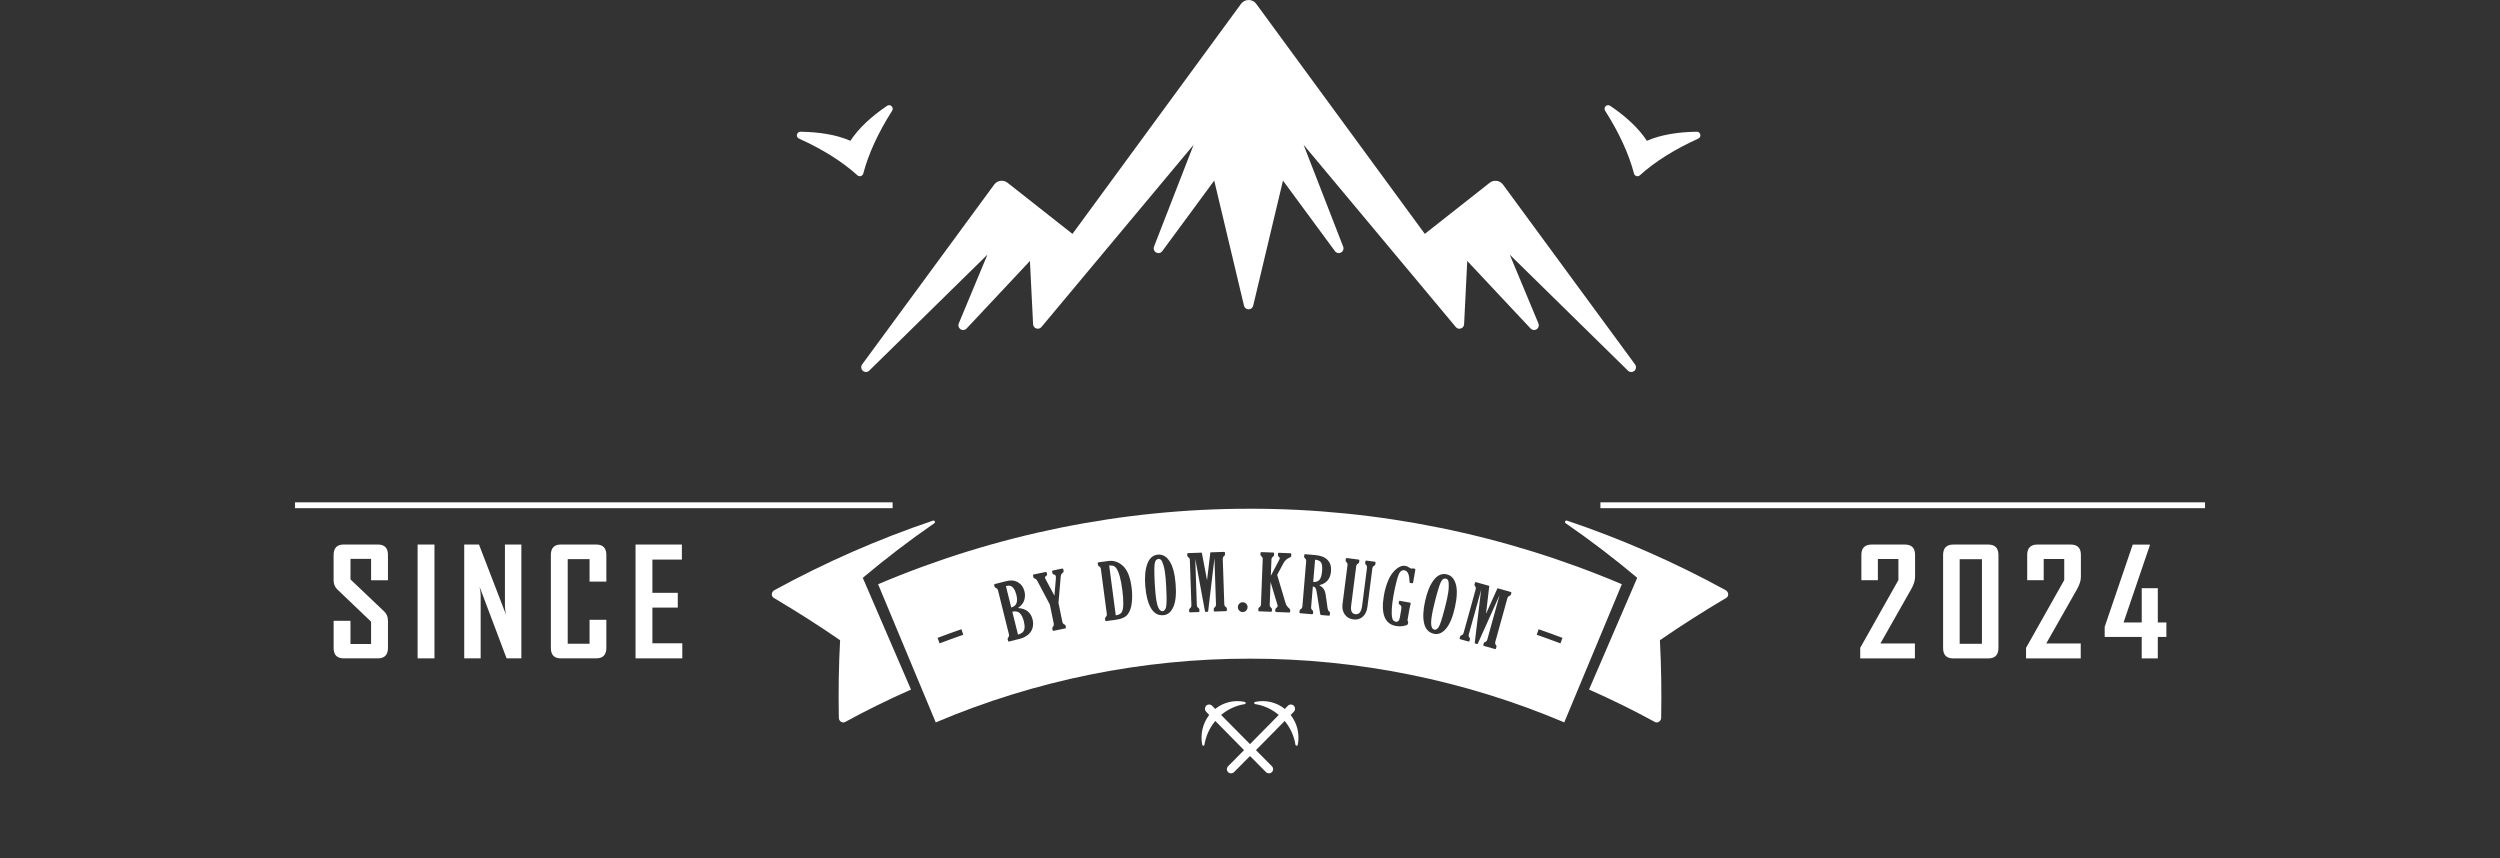 <?xml version="1.0" encoding="UTF-8"?> <svg xmlns="http://www.w3.org/2000/svg" width="740" height="254" viewBox="0 0 740 254" fill="none"><rect x="0" y="0" width="740" height="254" fill="#333333" stroke="none"/><g clip-path="url(#clip0_86_8025)"><path fill-rule="evenodd" clip-rule="evenodd" d="M317.45 69.235L367.345 1.144C367.896 0.399 368.684 0.006 369.592 0C370.518 0 371.305 0.399 371.845 1.144L421.746 69.229L440.927 54.117C441.548 53.632 442.255 53.441 443.031 53.545C443.807 53.649 444.434 54.03 444.905 54.66L483.976 107.87C484.412 108.465 484.321 109.285 483.769 109.77C483.217 110.25 482.395 110.221 481.872 109.713L446.888 75.381L455.373 95.739C455.631 96.38 455.419 97.09 454.838 97.46C454.275 97.836 453.533 97.743 453.062 97.246L434.305 77.241L433.374 95.964C433.351 96.559 432.983 97.044 432.426 97.229C431.868 97.42 431.282 97.252 430.914 96.796L385.86 42.858L397.574 72.995C397.833 73.66 397.574 74.399 396.948 74.734C396.333 75.081 395.568 74.913 395.149 74.347L379.761 53.453L370.943 90.482C370.788 91.123 370.236 91.562 369.575 91.562C368.92 91.562 368.373 91.117 368.224 90.482L359.412 53.453L344.024 74.347C343.604 74.919 342.828 75.087 342.213 74.734C341.598 74.393 341.334 73.66 341.587 73.001L353.307 42.864L308.259 96.802C307.885 97.252 307.293 97.42 306.741 97.223C306.184 97.033 305.822 96.553 305.793 95.964L304.862 77.241L286.105 97.246C285.64 97.743 284.887 97.836 284.312 97.454C283.748 97.079 283.53 96.374 283.794 95.739L292.279 75.375L257.295 109.707C256.772 110.221 255.944 110.244 255.398 109.753C254.852 109.268 254.766 108.459 255.197 107.864L294.273 54.648C294.733 54.019 295.36 53.637 296.142 53.533C296.923 53.424 297.625 53.62 298.24 54.105L317.427 69.217L317.45 69.235Z" fill="white"></path><path fill-rule="evenodd" clip-rule="evenodd" d="M262.607 31.304C258.077 34.366 254.197 37.861 251.72 41.679C247.552 39.854 242.402 39.068 236.947 38.993C236.441 38.982 236.01 39.334 235.901 39.825C235.786 40.316 236.033 40.813 236.498 41.021C243.551 44.215 249.317 47.837 253.795 51.887C254.082 52.141 254.438 52.228 254.806 52.118C255.169 52.003 255.427 51.743 255.525 51.379C257.071 45.521 259.911 39.317 264.078 32.766C264.348 32.333 264.285 31.79 263.923 31.431C263.561 31.073 263.015 31.027 262.601 31.31L262.607 31.304ZM476.595 31.304C481.125 34.366 484.999 37.861 487.482 41.679C491.644 39.854 496.794 39.068 502.249 38.993C502.755 38.982 503.181 39.334 503.29 39.825C503.399 40.316 503.158 40.813 502.698 41.021C495.65 44.215 489.879 47.837 485.401 51.887C485.12 52.141 484.752 52.228 484.39 52.118C484.028 52.003 483.769 51.743 483.671 51.379C482.125 45.521 479.274 39.317 475.112 32.766C474.842 32.333 474.911 31.79 475.267 31.431C475.629 31.073 476.175 31.027 476.595 31.31V31.304Z" fill="white"></path><path fill-rule="evenodd" clip-rule="evenodd" d="M87.313 150.419H264.212V148.692H87.313V150.419ZM473.723 150.419H652.687V148.692H473.723V150.419Z" fill="white"></path><path d="M114.838 191.795C114.838 193.845 113.826 194.875 111.808 194.875H101.76C99.754 194.875 98.751 193.849 98.751 191.795V183.763H103.741V190.629H109.839V184.018L99.834 174.459C99.109 173.757 98.747 172.859 98.747 171.766V164.275C98.747 162.207 99.75 161.173 101.756 161.173H111.803C113.822 161.173 114.834 162.19 114.834 164.232V171.766H109.844V165.415H103.745V171.507L113.75 181.023C114.475 181.712 114.838 182.623 114.838 183.759V191.79V191.795Z" fill="white"></path><path d="M128.602 194.874H123.612V161.182H128.602V194.874Z" fill="white"></path><path d="M154.328 194.874H149.953L141.954 173.668C142.169 174.701 142.274 175.51 142.274 176.101V194.874H137.411V161.182H141.781L149.78 181.959C149.565 180.925 149.46 180.117 149.46 179.526V161.182H154.323V194.874H154.328Z" fill="white"></path><path d="M179.48 191.795C179.48 193.845 178.464 194.875 176.428 194.875H166.018C164.042 194.875 163.056 193.849 163.056 191.795V164.279C163.056 162.211 164.042 161.177 166.018 161.177H176.428C178.46 161.177 179.48 162.211 179.48 164.279V172.157H174.511V165.504H168.046V190.544H174.511V183.461H179.48V191.795Z" fill="white"></path><path d="M201.964 194.874H188.119V161.182H201.833V165.636H193.109V175.476H200.62V179.845H193.109V190.416H201.96V194.874H201.964Z" fill="white"></path><path d="M566.855 170.771C566.855 171.834 566.492 173.008 565.767 174.302L556.597 190.472H566.813V194.883H550.625V191.761L561.928 171.694V165.47H555.851V171.736H550.966V164.245C550.966 162.207 551.982 161.186 554.017 161.186H563.808C565.839 161.186 566.859 162.203 566.859 164.245V170.771H566.855Z" fill="white"></path><path d="M591.539 191.807C591.539 193.858 590.536 194.887 588.53 194.887H578.12C576.143 194.887 575.157 193.862 575.157 191.807V164.291C575.157 162.224 576.164 161.19 578.187 161.19H588.53C590.536 161.19 591.539 162.224 591.539 164.291V191.807ZM586.654 190.561V165.521H580.063V190.561H586.654Z" fill="white"></path><path d="M615.941 170.771C615.941 171.834 615.578 173.008 614.854 174.302L605.683 190.472H615.899V194.883H599.711V191.761L611.014 171.694V165.47H604.937V171.736H600.052V164.245C600.052 162.207 601.068 161.186 603.104 161.186H612.894C614.925 161.186 615.945 162.203 615.945 164.245V170.771H615.941Z" fill="white"></path><path d="M641.245 188.536H638.708V194.887H633.949V188.536H622.988V185.545L631.286 161.195H636.36V161.386L628.576 184.252H633.954V174.11H638.712V184.252H641.249V188.536H641.245Z" fill="white"></path><path fill-rule="evenodd" clip-rule="evenodd" d="M276.544 154.89C269.16 159.978 262.105 165.389 255.383 171.039L269.657 204.115C263.045 207.033 256.508 210.228 250.178 213.699C249.786 213.916 249.331 213.891 248.934 213.64C248.538 213.385 248.306 212.972 248.294 212.5C248.151 204.915 248.256 197.223 248.669 189.51C242.335 185.137 235.811 180.985 229.063 176.999C228.646 176.752 228.423 176.331 228.46 175.846C228.494 175.353 228.785 174.927 229.249 174.676C244.252 166.478 259.922 159.587 276.143 154.116C276.367 154.039 276.607 154.129 276.708 154.324C276.809 154.52 276.746 154.754 276.544 154.89ZM491.331 189.502C491.74 197.215 491.845 204.902 491.706 212.495C491.693 212.968 491.461 213.38 491.065 213.636C490.669 213.882 490.218 213.912 489.826 213.695C483.475 210.215 476.964 207.02 470.351 204.111L484.617 171.03C477.895 165.381 470.836 159.974 463.444 154.882C463.25 154.745 463.186 154.511 463.288 154.316C463.389 154.124 463.633 154.035 463.861 154.112C480.066 159.57 495.781 166.478 510.755 174.672C511.223 174.927 511.501 175.348 511.544 175.842C511.581 176.327 511.358 176.748 510.937 176.995C504.198 180.981 497.665 185.129 491.331 189.502Z" fill="white"></path><path fill-rule="evenodd" clip-rule="evenodd" d="M301.818 181.461C301.278 180.98 300.553 180.853 299.643 181.074L301.329 187.847C301.932 187.672 302.387 187.438 302.694 187.153C303.002 186.864 303.192 186.46 303.259 185.932C303.327 185.409 303.259 184.741 303.061 183.929C302.77 182.763 302.357 181.938 301.818 181.457V181.461Z" fill="white"></path><path fill-rule="evenodd" clip-rule="evenodd" d="M345.029 171.171C344.907 169.703 344.713 168.503 344.456 167.572C344.199 166.64 343.954 166.044 343.723 165.789C343.491 165.534 343.213 165.419 342.888 165.449C342.614 165.47 342.374 165.598 342.176 165.827C341.973 166.057 341.834 166.448 341.759 167.001C341.683 167.555 341.662 168.627 341.704 170.213C341.742 171.8 341.834 173.446 341.978 175.144C342.155 177.262 342.42 178.764 342.77 179.645C343.12 180.525 343.579 180.942 344.144 180.895C344.477 180.866 344.768 180.623 345.008 180.164C345.248 179.704 345.349 178.496 345.303 176.544C345.257 174.587 345.168 172.796 345.029 171.171Z" fill="white"></path><path fill-rule="evenodd" clip-rule="evenodd" d="M389.264 165.661L388.712 172.26C389.513 172.328 390.124 172.123 390.545 171.647C390.967 171.17 391.232 170.277 391.342 168.975C391.447 167.703 391.325 166.848 390.98 166.414C390.63 165.98 390.061 165.729 389.264 165.661Z" fill="white"></path><path fill-rule="evenodd" clip-rule="evenodd" d="M331.476 170.707C331.206 169.732 330.932 169.009 330.654 168.537C330.376 168.06 330.068 167.741 329.731 167.575C329.394 167.41 328.922 167.341 328.319 167.38L330.266 182.137C331.003 182.04 331.551 181.784 331.914 181.372C332.272 180.959 332.466 180.138 332.491 178.904C332.516 177.671 332.424 176.275 332.217 174.71C331.994 173.017 331.745 171.685 331.476 170.715V170.707Z" fill="white"></path><path fill-rule="evenodd" clip-rule="evenodd" d="M300.844 176.063C300.646 175.276 300.381 174.655 300.048 174.199C299.711 173.744 299.374 173.48 299.032 173.4C298.691 173.319 298.261 173.344 297.747 173.476L299.327 179.819C300.866 179.428 301.371 178.177 300.844 176.063Z" fill="white"></path><path fill-rule="evenodd" clip-rule="evenodd" d="M370 150.589C332.331 150.542 294.679 158.17 259.922 172.936L276.982 213.831C306.277 201.388 338.138 194.913 369.991 194.964C401.857 194.921 433.719 201.392 463.018 213.827L480.066 172.927C445.304 158.166 407.656 150.546 369.996 150.585L370 150.589ZM278.12 190.437L277.513 188.808C279.86 187.923 282.212 187.072 284.576 186.247L285.133 187.889C282.781 188.71 280.442 189.557 278.116 190.437H278.12ZM305.611 185.949C305.358 186.775 304.886 187.447 304.186 187.974C303.491 188.502 302.749 188.863 301.97 189.059L298.649 189.901C298.518 189.935 298.438 189.88 298.404 189.744L298.269 189.208C298.231 189.055 298.286 188.885 298.438 188.698C298.665 188.429 298.733 188.11 298.64 187.74L295.416 174.786C295.319 174.399 295.108 174.153 294.788 174.038C294.573 173.97 294.447 173.846 294.4 173.672L294.274 173.17C294.236 173.017 294.308 172.919 294.489 172.872L297.941 171.996C299.226 171.672 300.355 171.792 301.329 172.362C302.303 172.932 302.943 173.829 303.247 175.046C303.462 175.905 303.44 176.773 303.183 177.637C302.926 178.505 302.303 179.283 301.316 179.977C303.681 180.121 305.122 181.244 305.645 183.346C305.872 184.256 305.86 185.124 305.607 185.949H305.611ZM315.275 186.013L311.861 186.724C311.701 186.758 311.604 186.698 311.574 186.541L311.469 186.022C311.435 185.86 311.499 185.694 311.663 185.52C311.899 185.264 311.979 184.95 311.903 184.571L310.761 178.968L307.048 171.945C306.82 171.532 306.542 171.285 306.214 171.209C306.032 171.17 305.923 171.06 305.885 170.885L305.771 170.332C305.737 170.171 305.792 170.077 305.931 170.047L309.467 169.316C309.669 169.273 309.792 169.35 309.834 169.541L309.943 170.073C309.969 170.205 309.889 170.328 309.699 170.447C309.404 170.63 309.278 170.834 309.324 171.056C309.341 171.128 309.37 171.209 309.417 171.29L312.114 176.326L312.548 171.115C312.561 170.919 312.548 170.737 312.518 170.566C312.459 170.286 312.253 170.107 311.899 170.026C311.692 169.984 311.579 169.898 311.549 169.762L311.431 169.175C311.397 169.005 311.465 168.903 311.629 168.869L314.356 168.303C314.567 168.261 314.689 168.32 314.723 168.482L314.841 169.056C314.874 169.218 314.794 169.371 314.6 169.507C314.225 169.801 314.019 170.166 313.981 170.605L313.311 178.449L314.453 184.052C314.529 184.435 314.731 184.69 315.056 184.826C315.262 184.911 315.384 185.043 315.418 185.213L315.519 185.711C315.553 185.881 315.477 185.983 315.287 186.022L315.275 186.013ZM335.024 178.317C334.876 179.777 334.48 180.938 333.84 181.806C333.199 182.674 331.998 183.227 330.24 183.461L327.396 183.844C327.261 183.861 327.189 183.805 327.172 183.682L327.096 183.112C327.075 182.946 327.147 182.784 327.316 182.627C327.56 182.38 327.661 182.074 327.611 181.699L325.862 168.461C325.811 168.082 325.651 167.822 325.385 167.682C325.149 167.554 325.023 167.406 324.998 167.231L324.922 166.648C324.905 166.538 324.985 166.47 325.154 166.448L328.032 166.061C329.655 165.844 331.117 166.329 332.407 167.516C333.696 168.703 334.543 170.8 334.94 173.804C335.146 175.357 335.171 176.858 335.024 178.317ZM347.347 179.568C346.677 181.142 345.682 181.984 344.367 182.099C342.816 182.231 341.594 181.546 340.701 180.036C339.807 178.53 339.243 176.386 339.011 173.608C338.775 170.83 338.977 168.592 339.609 166.899C340.241 165.206 341.287 164.296 342.749 164.168C344.123 164.049 345.273 164.708 346.205 166.142C347.136 167.576 347.726 169.762 347.975 172.706C348.228 175.71 348.017 177.998 347.347 179.568ZM362.89 180.9L359.527 181.015C359.371 181.019 359.291 180.942 359.282 180.785L359.266 180.253C359.261 180.087 359.346 179.934 359.527 179.794C359.809 179.581 359.944 179.283 359.931 178.9L359.472 165.232L357.597 181.078L356.707 181.108L353.799 165.423L354.259 179.092C354.271 179.483 354.423 179.772 354.71 179.955C354.908 180.079 355.009 180.223 355.013 180.398L355.03 180.904C355.034 181.078 354.942 181.168 354.748 181.172L352.257 181.257C352.093 181.261 352.008 181.185 352.004 181.027L351.987 180.496C351.983 180.33 352.071 180.176 352.261 180.036C352.535 179.823 352.67 179.526 352.653 179.143L352.202 165.793C352.189 165.41 352.038 165.125 351.747 164.938C351.549 164.815 351.448 164.666 351.439 164.487L351.422 163.989C351.418 163.815 351.511 163.726 351.705 163.721L355.738 163.581L357.285 171.757L358.263 163.496L362.338 163.356C362.502 163.347 362.587 163.428 362.591 163.585L362.608 164.104C362.612 164.279 362.523 164.436 362.334 164.577C362.056 164.789 361.925 165.083 361.938 165.457L362.389 178.807C362.401 179.198 362.557 179.483 362.852 179.67C363.042 179.794 363.139 179.938 363.147 180.113L363.164 180.619C363.168 180.793 363.075 180.883 362.882 180.887L362.89 180.9ZM368.862 180.729C368.58 181.019 368.242 181.163 367.851 181.168C367.454 181.168 367.117 181.032 366.835 180.747C366.552 180.461 366.409 180.121 366.409 179.721C366.409 179.321 366.544 178.981 366.822 178.696C367.1 178.411 367.433 178.266 367.829 178.266C368.23 178.266 368.575 178.402 368.854 178.683C369.136 178.964 369.279 179.3 369.279 179.7C369.279 180.1 369.144 180.44 368.862 180.729ZM382.201 164.538C382.197 164.683 382.163 164.781 382.104 164.832C382.045 164.887 381.91 164.964 381.699 165.057C380.911 165.393 380.321 165.934 379.925 166.67L378.041 170.158L380.515 178.488C380.7 179.117 381.042 179.632 381.543 180.028C381.792 180.223 381.91 180.423 381.902 180.619L381.889 180.989C381.881 181.206 381.763 181.312 381.531 181.304L377.822 181.159C377.582 181.151 377.468 181.032 377.476 180.806L377.489 180.457C377.497 180.262 377.582 180.104 377.742 179.981C378.033 179.777 378.18 179.594 378.189 179.432C378.189 179.326 378.176 179.211 378.134 179.079L376.094 172.272L375.837 178.977C375.82 179.36 375.951 179.657 376.229 179.87C376.419 180.015 376.507 180.168 376.503 180.334L376.482 180.84C376.473 181.015 376.376 181.095 376.183 181.087L372.697 180.951C372.533 180.942 372.453 180.861 372.461 180.704L372.482 180.172C372.491 179.998 372.592 179.853 372.79 179.734C373.081 179.551 373.232 179.262 373.249 178.87L373.763 165.525C373.776 165.142 373.645 164.849 373.371 164.64C373.182 164.496 373.093 164.338 373.098 164.168L373.119 163.67C373.127 163.496 373.224 163.415 373.418 163.424L376.903 163.56C377.068 163.564 377.148 163.649 377.139 163.807L377.118 164.325C377.11 164.5 377.009 164.649 376.811 164.776C376.52 164.959 376.368 165.244 376.351 165.627L376.166 170.43L378.652 165.721C378.749 165.542 378.8 165.372 378.808 165.206C378.812 165.091 378.724 164.968 378.543 164.823C378.353 164.679 378.265 164.53 378.269 164.372L378.286 163.921C378.294 163.717 378.395 163.619 378.589 163.628L381.885 163.755C382.117 163.764 382.226 163.87 382.218 164.075L382.201 164.525V164.538ZM393.985 169.099C393.795 171.353 392.64 172.723 390.512 173.204C391.093 173.557 391.528 173.936 391.814 174.34C392.096 174.744 392.295 175.322 392.404 176.071L392.918 179.704C392.986 180.168 393.062 180.487 393.146 180.657C393.23 180.827 393.386 180.993 393.605 181.155C393.668 181.206 393.694 181.278 393.685 181.376L393.631 182.018C393.618 182.184 393.529 182.257 393.365 182.244L391.144 182.057C390.929 182.04 390.803 181.908 390.765 181.661L389.757 175.352C389.652 174.655 389.509 174.199 389.328 173.978C389.146 173.757 388.906 173.634 388.603 173.6L388.093 179.691C388.059 180.083 388.177 180.385 388.443 180.606C388.624 180.751 388.708 180.908 388.695 181.078L388.653 181.585C388.641 181.759 388.535 181.836 388.341 181.819L384.869 181.521C384.704 181.508 384.628 181.423 384.641 181.266L384.683 180.738C384.696 180.572 384.805 180.432 385.012 180.313C385.311 180.134 385.476 179.853 385.509 179.47L386.622 166.163C386.656 165.78 386.538 165.483 386.272 165.261C386.091 165.117 386.007 164.955 386.019 164.776L386.061 164.283C386.074 164.109 386.179 164.032 386.373 164.049L389.29 164.296C390.938 164.436 392.16 164.917 392.96 165.742C393.757 166.563 394.098 167.686 393.98 169.099H393.985ZM407.092 167.044C407.071 167.214 406.953 167.354 406.746 167.465C406.438 167.622 406.261 167.89 406.215 168.273L404.769 179.564C404.597 180.9 404.129 181.899 403.362 182.563C402.595 183.227 401.668 183.49 400.58 183.35C399.493 183.21 398.65 182.72 398.052 181.882C397.453 181.049 397.23 180.023 397.386 178.819L398.857 167.316C398.907 166.938 398.802 166.631 398.545 166.402C398.368 166.244 398.292 166.078 398.313 165.904L398.376 165.41C398.397 165.24 398.507 165.168 398.696 165.189L402.156 165.64C402.321 165.661 402.388 165.751 402.371 165.908L402.304 166.423C402.283 166.593 402.165 166.733 401.958 166.844C401.655 167.001 401.474 167.269 401.427 167.652L399.94 179.279C399.742 180.827 400.155 181.67 401.17 181.802C402.287 181.946 402.961 181.112 403.193 179.292L404.63 168.069C404.677 167.691 404.576 167.384 404.318 167.155C404.141 166.993 404.066 166.831 404.091 166.657L404.154 166.163C404.175 165.993 404.285 165.921 404.474 165.942L406.944 166.265C407.108 166.287 407.176 166.376 407.159 166.533L407.092 167.048V167.044ZM418.29 172.366C418.252 172.583 418.142 172.672 417.957 172.638L417.493 172.557C417.345 172.532 417.261 172.498 417.244 172.464C417.223 172.425 417.206 172.179 417.185 171.728C417.118 169.937 416.625 168.958 415.71 168.797C415.268 168.72 414.872 168.86 414.513 169.214C414.155 169.571 413.788 170.477 413.413 171.932C413.034 173.387 412.718 174.846 412.465 176.314C412.195 177.854 412.035 179.13 411.98 180.147C411.926 181.163 411.934 181.938 412.006 182.474C412.077 183.01 412.212 183.388 412.402 183.614C412.592 183.839 412.84 183.98 413.139 184.031C413.784 184.146 414.189 183.737 414.353 182.801L414.77 180.402C414.842 179.989 414.842 179.679 414.77 179.479C414.699 179.279 414.509 179.079 414.206 178.879C414.058 178.785 413.991 178.67 414.016 178.534L414.096 178.066C414.126 177.896 414.231 177.828 414.416 177.858L417.19 178.347C417.371 178.381 417.485 178.419 417.527 178.471C417.569 178.517 417.577 178.611 417.552 178.743C417.544 178.802 417.51 178.93 417.451 179.126C417.329 179.602 417.24 179.998 417.185 180.317L416.646 183.427C416.612 183.635 416.637 183.797 416.73 183.92C416.806 184.009 416.831 184.12 416.81 184.243L416.743 184.643C416.718 184.801 416.6 184.924 416.393 185.022C416.187 185.12 415.778 185.222 415.171 185.324C414.564 185.43 413.906 185.422 413.203 185.294C409.877 184.707 408.693 181.678 409.646 176.207C409.92 174.646 410.337 173.183 410.91 171.813C411.479 170.443 412.246 169.345 413.203 168.516C414.159 167.686 415.087 167.35 415.98 167.508C416.427 167.588 416.895 167.801 417.379 168.146C417.522 168.248 417.636 168.307 417.725 168.32C417.767 168.329 417.86 168.312 417.995 168.273C418.1 168.244 418.184 168.235 418.247 168.248L418.677 168.324C418.884 168.358 418.968 168.478 418.934 168.678L418.298 172.345L418.29 172.366ZM430.663 179.734C430.01 182.674 429.129 184.792 428.017 186.09C426.908 187.387 425.711 187.889 424.422 187.596C422.9 187.251 421.943 186.226 421.539 184.516C421.139 182.806 421.235 180.593 421.842 177.871C422.449 175.152 423.305 173.076 424.409 171.655C425.517 170.23 426.786 169.681 428.219 170.005C429.563 170.311 430.465 171.285 430.929 172.936C431.392 174.582 431.3 176.85 430.659 179.73L430.663 179.734ZM447.222 176.012C447.176 176.178 447.041 176.301 446.817 176.377C446.489 176.497 446.278 176.735 446.177 177.101L442.616 189.965C442.51 190.344 442.573 190.663 442.801 190.931C442.949 191.105 442.995 191.276 442.949 191.441L442.814 191.931C442.767 192.097 442.649 192.156 442.464 192.101L439.223 191.186C439.071 191.144 439.016 191.046 439.059 190.893L439.202 190.382C439.244 190.225 439.375 190.101 439.59 190.025C439.923 189.906 440.142 189.663 440.243 189.293L443.888 176.122L437.364 190.659L436.505 190.416L438.418 174.578L434.772 187.749C434.667 188.127 434.726 188.446 434.945 188.71C435.097 188.885 435.147 189.055 435.105 189.225L434.97 189.714C434.924 189.88 434.806 189.94 434.621 189.884L432.223 189.208C432.062 189.165 432.008 189.063 432.05 188.914L432.189 188.404C432.235 188.242 432.366 188.127 432.589 188.047C432.918 187.927 433.129 187.685 433.234 187.315L436.795 174.455C436.896 174.085 436.837 173.77 436.618 173.502C436.467 173.327 436.416 173.149 436.462 172.978L436.593 172.502C436.639 172.336 436.757 172.276 436.943 172.332L440.829 173.425L439.859 181.691L443.26 174.114L447.188 175.22C447.344 175.263 447.403 175.361 447.361 175.514L447.222 176.016V176.012ZM461.888 190.437C459.562 189.561 457.223 188.71 454.876 187.893L455.432 186.251C457.792 187.077 460.152 187.923 462.495 188.812L461.888 190.437Z" fill="white"></path><path fill-rule="evenodd" clip-rule="evenodd" d="M427.97 171.269C427.7 171.209 427.435 171.256 427.178 171.413C426.916 171.571 426.668 171.902 426.432 172.404C426.192 172.911 425.859 173.923 425.42 175.45C424.986 176.978 424.582 178.573 424.211 180.236C423.751 182.312 423.553 183.823 423.625 184.771C423.697 185.72 424.008 186.256 424.561 186.379C424.889 186.452 425.235 186.307 425.601 185.945C425.968 185.584 426.423 184.461 426.963 182.58C427.502 180.7 427.949 178.964 428.303 177.373C428.623 175.935 428.796 174.736 428.83 173.766C428.859 172.8 428.805 172.158 428.661 171.843C428.518 171.528 428.286 171.337 427.966 171.264L427.97 171.269Z" fill="white"></path><path fill-rule="evenodd" clip-rule="evenodd" d="M380.313 209.849C377.775 207.807 374.556 207.109 371.546 207.764C371.378 207.764 371.247 207.935 371.247 208.113C371.247 208.241 371.374 208.415 371.546 208.415C374.041 208.807 376.486 209.891 378.509 211.627L370 220.259L361.448 211.627C363.514 209.891 365.916 208.807 368.453 208.415C368.63 208.415 368.71 208.245 368.71 208.113C368.71 207.935 368.63 207.764 368.453 207.764C365.444 207.109 362.224 207.807 359.687 209.849L358.789 208.896C358.271 208.415 357.499 208.415 357.027 208.896C356.555 209.415 356.555 210.198 357.027 210.674L357.925 211.627C355.953 214.188 355.262 217.438 355.864 220.476C355.906 220.65 356.033 220.735 356.21 220.735C356.387 220.735 356.509 220.603 356.509 220.433C356.943 217.919 357.972 215.49 359.733 213.405L368.238 222.041L363.514 226.81C363.042 227.287 363.042 228.069 363.514 228.546C363.986 229.022 364.803 229.022 365.275 228.546L370 223.777L374.724 228.546C375.2 229.022 375.972 229.022 376.486 228.546C376.962 228.069 376.962 227.287 376.486 226.81L371.761 222.041L380.27 213.405C381.986 215.49 383.06 217.919 383.448 220.433C383.494 220.603 383.617 220.735 383.794 220.735C383.971 220.735 384.093 220.655 384.139 220.476C384.738 217.438 384.051 214.188 382.032 211.627L382.976 210.674C383.448 210.198 383.448 209.415 382.976 208.896C382.504 208.415 381.686 208.415 381.214 208.896L380.308 209.849H380.313Z" fill="white"></path></g><defs><clipPath id="clip0_86_8025"><rect width="740" height="253.294" fill="white"></rect></clipPath></defs></svg> 